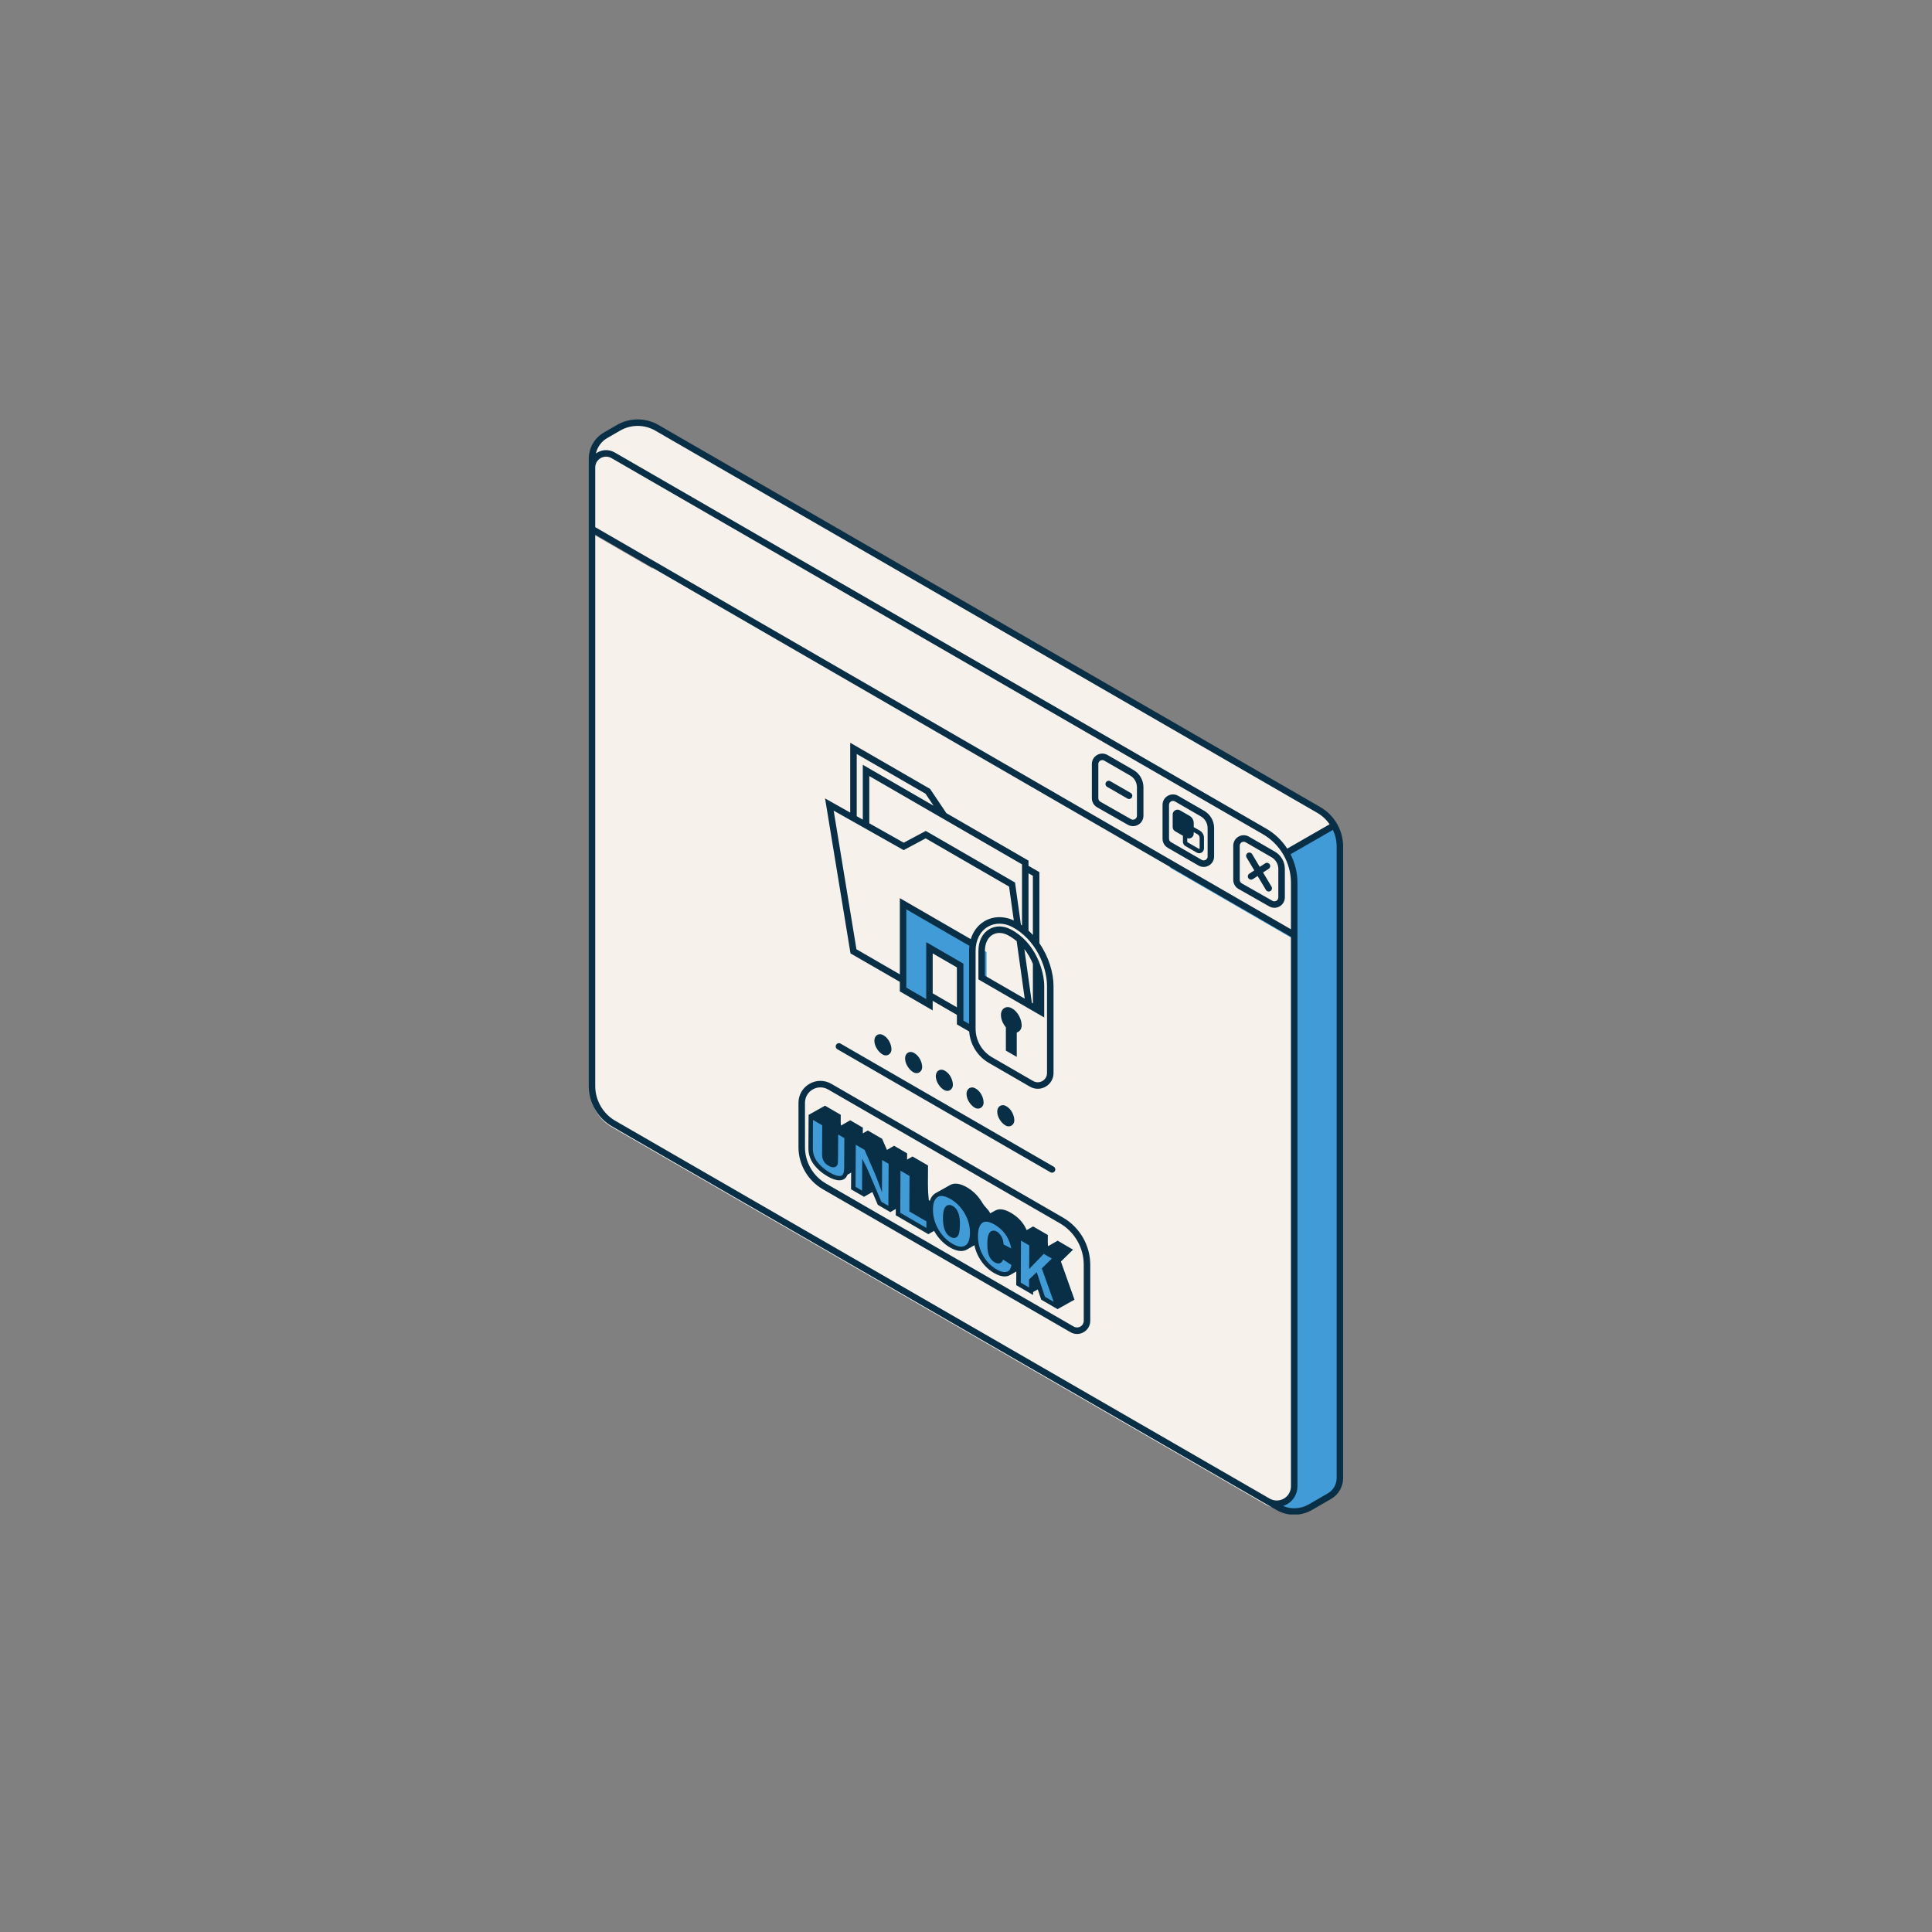<svg xmlns="http://www.w3.org/2000/svg" xmlns:xlink="http://www.w3.org/1999/xlink" width="1000" zoomAndPan="magnify" viewBox="0 0 750 750" height="1000" preserveAspectRatio="xMidYMid meet" version="1.0"><rect x="0" y="0" width="750" height="750" fill="#808080" stroke="none"/><defs><clipPath id="7d5d2efb03"><path d="M 228.555 162 L 521.805 162 L 521.805 587.918 L 228.555 587.918 Z M 228.555 162 " clip-rule="nonzero"/></clipPath></defs><path fill="#419bd6" d="M 517.938 320.418 C 519.355 322.875 520.141 325.699 520.141 328.633 L 520.141 573.793 C 520.141 575.965 519.273 578.004 517.785 579.5 C 517.289 580.004 516.719 580.438 516.102 580.801 L 508.641 585.105 C 507.918 585.523 507.16 585.863 506.387 586.125 C 504.84 586.645 503.207 586.855 501.602 586.754 C 499.719 586.637 497.859 586.082 496.176 585.113 L 483.672 577.895 L 372.242 405.062 C 375.254 403.004 378.023 400.641 380.379 397.773 C 386.035 390.91 388.637 382.039 393.688 374.727 C 410.613 350.242 449.621 349.391 466.164 324.637 L 493.844 334.332 Z M 517.938 320.418 " fill-opacity="1" fill-rule="nonzero"/><path fill="#f6f1ea" d="M 372.242 405.062 L 229.812 184.121 L 229.812 178.074 C 229.812 174.793 231.344 171.723 233.902 169.75 C 234.27 169.469 234.66 169.203 235.059 168.977 L 240.102 166.059 C 241.25 165.395 242.477 164.895 243.727 164.562 C 244.355 164.391 244.984 164.273 245.621 164.188 C 245.945 164.145 246.258 164.109 246.582 164.094 C 246.906 164.078 247.219 164.059 247.543 164.059 C 247.867 164.059 248.191 164.066 248.504 164.094 C 250.75 164.238 252.969 164.895 254.984 166.059 L 511.914 314.398 C 514.457 315.867 516.516 317.953 517.93 320.41 L 493.836 334.324 L 466.152 324.629 C 449.613 349.375 410.613 350.227 393.68 374.719 C 388.629 382.031 386.027 390.91 380.371 397.766 C 378.023 400.629 375.262 403.004 372.242 405.062 Z M 372.242 405.062 " fill-opacity="1" fill-rule="nonzero"/><path fill="#f6f1ea" d="M 229.133 206.727 L 501.719 364.293 L 501.719 578.344 C 501.719 583.559 496.082 586.812 491.566 584.203 L 237.551 437.555 C 232.34 434.547 229.125 428.984 229.125 422.961 L 229.125 206.727 Z M 229.133 206.727 " fill-opacity="1" fill-rule="nonzero"/><path fill="#f6f1ea" d="M 421.965 490.973 L 421.965 512.727 C 421.965 515.691 418.75 517.547 416.184 516.066 L 320 460.535 C 314.574 457.406 311.23 451.613 311.23 445.348 L 311.23 428.109 C 311.23 422.527 317.27 419.043 322.102 421.832 L 412.023 473.75 C 418.184 477.305 421.965 483.871 421.965 490.973 Z M 331.312 369.293 L 402.219 410.281 L 402.219 339.266 L 397.992 336.824 L 382.965 334.008 L 366.621 316.777 L 360.164 307.176 L 331.312 290.508 L 331.312 317.586 L 321.957 312.312 Z M 331.312 369.293 " fill-opacity="1" fill-rule="nonzero"/><path fill="#f6f1ea" d="M 398 334.801 L 398 380.074 L 392.871 343.371 L 359.375 324.008 L 350.82 328.574 L 336.211 320.332 L 336.211 299.074 Z M 398 334.801 " fill-opacity="1" fill-rule="nonzero"/><path fill="#082f46" d="M 410.938 489.508 L 415.23 485.301 L 410.578 482.602 L 407.094 484.516 L 405.926 479.906 L 401.047 477.074 L 398.164 478.742 C 397.875 478.012 397.551 477.281 397.117 476.523 C 395.953 474.473 394.215 472.824 391.98 471.531 C 389.742 470.238 387.965 469.973 386.648 470.75 L 383.902 472.246 C 383.602 470.34 381.75 469.293 380.73 467.523 C 379.258 464.992 377.352 463.043 375.004 461.684 C 372.555 460.262 370.609 459.965 369.188 460.809 L 363.574 463.945 L 364.34 468.113 L 360.559 465.918 L 359.441 452.934 L 354.266 449.93 L 351.305 451.641 L 351.32 448.219 L 347.113 445.77 L 343.93 447.609 L 341.797 442.691 L 336.906 439.852 L 334.117 441.461 L 334.133 438.246 L 330.062 435.883 L 326.719 437.711 L 325.555 433.262 L 320.289 430.207 L 314.754 433.305 C 314.754 433.305 317.891 447.848 317.961 448.059 C 318.027 448.273 322.578 457.285 327.188 457.066 L 333.445 453.449 L 335.461 463.641 L 339.094 461.547 L 345.676 469.574 L 351.406 466.266 C 352.027 469.25 352.504 471.555 352.504 471.555 L 360.43 478.148 L 365.609 475.152 L 366.246 478.625 L 375.082 484.305 L 381.586 480.547 C 382.148 484.141 383.051 488.184 384.41 489.645 C 387.082 492.527 391.684 494.297 391.684 494.297 L 397.906 490.699 L 400.281 501.066 L 405.988 497.938 L 410.605 507.258 L 416.141 504.16 Z M 410.938 489.508 L 415.23 485.301 L 410.578 482.602 L 407.094 484.516 L 405.926 479.906 L 401.047 477.074 L 398.164 478.742 C 397.875 478.012 397.551 477.281 397.117 476.523 C 395.953 474.473 394.215 472.824 391.98 471.531 C 389.742 470.238 387.965 469.973 386.648 470.75 L 383.902 472.246 C 383.602 470.34 381.75 469.293 380.73 467.523 C 379.258 464.992 377.352 463.043 375.004 461.684 C 372.555 460.262 370.609 459.965 369.188 460.809 L 363.574 463.945 L 364.34 468.113 L 360.559 465.918 L 359.441 452.934 L 354.266 449.93 L 351.305 451.641 L 351.32 448.219 L 347.113 445.77 L 343.93 447.609 L 341.797 442.691 L 336.906 439.852 L 334.117 441.461 L 334.133 438.246 L 330.062 435.883 L 326.719 437.711 L 325.555 433.262 L 320.289 430.207 L 314.754 433.305 C 314.754 433.305 317.891 447.848 317.961 448.059 C 318.027 448.273 322.578 457.285 327.188 457.066 L 333.445 453.449 L 335.461 463.641 L 339.094 461.547 L 345.676 469.574 L 351.406 466.266 C 352.027 469.25 352.504 471.555 352.504 471.555 L 360.43 478.148 L 365.609 475.152 L 366.246 478.625 L 375.082 484.305 L 381.586 480.547 C 382.148 484.141 383.051 488.184 384.41 489.645 C 387.082 492.527 391.684 494.297 391.684 494.297 L 397.906 490.699 L 400.281 501.066 L 405.988 497.938 L 410.605 507.258 L 416.141 504.16 Z M 410.938 489.508 " fill-opacity="1" fill-rule="nonzero"/><path fill="#419bd6" d="M 382.973 369.574 L 382.973 402.867 L 372.727 396.949 L 372.727 374.828 L 360.805 367.941 C 360.805 367.941 360.805 379.965 360.805 390.059 L 350.555 384.141 C 350.555 381.863 350.555 350.848 350.555 350.848 Z M 324.531 438.961 L 324.473 449.648 C 324.465 450.711 324.422 451.402 324.344 451.723 C 324.27 452.047 324.023 452.234 323.621 452.293 C 323.223 452.355 322.711 452.199 322.082 451.836 C 321.336 451.402 320.789 450.883 320.449 450.285 C 320.109 449.691 319.949 448.953 319.949 448.074 L 320.016 436.34 L 314.754 433.285 L 314.684 445.68 C 314.676 447.855 315.305 449.801 316.59 451.512 C 317.875 453.223 319.574 454.691 321.699 455.926 C 323.715 457.098 325.359 457.543 326.617 457.27 C 327.875 456.996 328.512 455.711 328.531 453.418 L 328.598 441.324 Z M 345.793 451.301 L 341.582 448.852 L 341.551 458.195 C 341.305 457.543 340.938 456.52 340.164 454.734 L 336.27 445.762 L 331.379 442.922 L 331.277 461.18 L 335.477 463.621 L 335.527 453.188 C 335.734 453.664 336.32 454.973 336.906 456.352 L 341.48 467.102 L 345.691 469.539 Z M 353.828 469.797 L 353.906 456.02 L 348.727 453.016 L 348.625 471.277 L 360.445 478.137 L 360.473 473.656 Z M 375.098 484.285 C 376.598 483.402 377.359 481.516 377.379 478.613 C 377.395 475.816 376.664 473.148 375.199 470.613 C 373.73 468.078 371.824 466.129 369.477 464.77 C 366.945 463.297 364.953 463.035 363.516 463.988 C 362.078 464.941 361.348 466.777 361.332 469.508 C 361.312 472.363 362.047 475.07 363.535 477.645 C 365.023 480.215 366.945 482.188 369.316 483.562 C 371.672 484.926 373.602 485.172 375.098 484.285 Z M 366.902 472.883 C 366.918 469.262 367.777 467.941 369.477 468.93 C 371.051 469.84 371.824 471.887 371.809 475.059 C 371.801 477.254 371.594 478.648 371.203 479.254 C 370.812 479.855 370.184 479.906 369.316 479.398 C 367.684 478.453 366.883 476.277 366.902 472.883 Z M 386.512 489.297 C 385.746 488.855 385.152 488.148 384.734 487.188 C 384.316 486.227 384.113 484.754 384.121 482.766 C 384.141 479.219 384.965 477.918 386.598 478.863 C 387.184 479.203 387.684 479.77 388.117 480.562 C 388.543 481.363 388.758 482.363 388.758 483.59 L 393.586 486.117 C 393.441 483.812 392.781 481.641 391.59 479.609 C 390.398 477.578 388.688 475.91 386.453 474.617 C 384.062 473.23 382.199 473.027 380.855 474.016 C 379.512 475 378.832 476.922 378.816 479.781 C 378.797 482.672 379.488 485.34 380.891 487.801 C 382.285 490.258 384.129 492.152 386.426 493.48 C 388.332 494.586 389.938 494.918 391.25 494.477 C 392.559 494.043 393.332 492.766 393.57 490.656 L 388.844 487.605 C 388.645 489.527 387.883 490.094 386.512 489.297 Z M 405.391 492.605 L 409.688 488.395 L 405.035 485.699 L 400.34 490.547 L 400.383 482.996 L 395.5 480.164 L 395.398 498.422 L 400.281 501.254 L 400.305 497.035 L 402.066 495.359 L 404.941 503.949 L 410.605 507.238 Z M 405.391 492.605 " fill-opacity="1" fill-rule="nonzero"/><path fill="#f6f1ea" d="M 393.484 358.715 C 389.898 356.824 385.867 356.844 382.711 358.746 C 379.367 360.77 377.453 364.562 377.453 369.164 L 377.453 399.328 C 377.453 404.355 380.133 409 384.488 411.516 L 400.434 420.734 C 403.664 422.605 407.715 420.266 407.715 416.535 L 407.715 382.832 C 407.715 374.555 402.832 363.613 393.484 358.715 Z M 381.07 379.48 L 381.07 369.172 C 381.07 365.867 382.352 363.195 384.582 361.844 C 386.672 360.574 389.309 360.602 391.809 361.91 C 400.824 366.641 404.098 377.016 404.098 382.84 L 404.098 392.789 Z M 502.398 342.684 L 502.398 362.93 L 229.812 205.363 L 229.812 181.477 C 229.812 177.266 234.371 174.637 238.012 176.738 L 490.895 322.738 C 498.012 326.855 502.398 334.461 502.398 342.684 Z M 502.398 342.684 " fill-opacity="1" fill-rule="nonzero"/><g clip-path="url(#7d5d2efb03)"><path fill="#082f46" d="M 410.578 481.625 L 406.742 483.836 L 406.77 479.414 L 401.047 476.098 L 398.562 477.527 C 398.332 477.016 398.094 476.547 397.84 476.098 C 396.625 473.973 394.797 472.184 392.398 470.789 C 389.898 469.336 387.812 469.074 386.238 470 L 384.395 471.004 C 384.012 470.145 383.383 469.457 382.77 468.785 C 382.293 468.258 381.801 467.703 381.441 467.09 C 379.902 464.438 377.879 462.371 375.414 460.941 C 372.691 459.359 370.449 459.07 368.762 460.066 L 363.152 463.203 L 363.152 463.215 C 363.109 463.238 363.066 463.258 363.023 463.281 C 361.953 463.988 361.219 465.094 360.82 466.582 L 360.184 466.215 L 360.258 452.438 L 354.238 448.945 L 352.129 450.16 L 352.145 447.719 L 347.094 444.785 L 344.312 446.391 L 342.441 442.082 L 336.891 438.855 L 334.949 439.98 L 334.961 437.742 L 330.043 434.887 L 326.352 437.02 L 326.379 432.762 L 320.281 429.223 L 313.902 432.793 L 313.895 433.566 L 313.824 445.668 C 313.809 448.023 314.508 450.16 315.902 452.012 C 317.246 453.809 319.047 455.371 321.258 456.648 C 323.035 457.676 324.543 458.188 325.832 458.188 C 326.164 458.188 326.48 458.152 326.777 458.086 C 328.469 457.719 329.336 456.148 329.355 453.418 L 329.422 440.84 L 326.27 439.012 L 330.035 436.832 L 333.266 438.711 L 333.242 442.906 L 336.871 440.805 L 341.109 443.262 L 343.504 448.789 L 347.078 446.723 L 350.445 448.68 L 350.418 453.035 L 347.859 451.547 L 347.766 467.363 L 346.492 468.094 L 346.594 450.812 L 340.699 447.395 L 340.676 453.926 L 336.883 445.184 L 330.496 441.477 L 330.375 461.676 L 334.602 464.125 L 335.418 464.602 L 338.648 462.738 L 340.758 467.703 L 344.84 470.078 L 345.633 470.535 L 347.742 469.32 L 347.723 471.762 L 359.477 478.582 L 360.387 479.109 L 362.613 477.824 C 362.656 477.902 362.699 477.984 362.742 478.062 C 364.289 480.75 366.34 482.84 368.832 484.289 C 370.387 485.188 371.809 485.648 373.082 485.648 C 373.949 485.648 374.742 485.434 375.457 485.02 L 378.262 483.395 C 378.613 485.086 379.215 486.703 380.082 488.215 C 381.547 490.793 383.512 492.809 385.926 494.211 C 387.414 495.078 388.773 495.512 389.988 495.512 C 390.5 495.512 390.977 495.438 391.438 495.281 C 391.656 495.207 391.859 495.121 392.047 495.012 L 394.531 493.582 L 394.496 498.906 L 401.055 502.707 L 401.062 501.551 L 402.867 500.562 L 404.191 504.527 L 409.234 507.453 L 410.543 508.211 L 417.117 504.535 L 411.848 489.73 L 416.551 485.121 Z M 327.703 453.418 C 327.695 455.254 327.27 456.273 326.453 456.453 C 325.41 456.684 323.953 456.258 322.133 455.203 C 320.117 454.027 318.484 452.617 317.27 451.012 C 316.09 449.438 315.52 447.691 315.535 445.688 L 315.594 434.75 L 319.184 436.832 L 319.125 448.074 C 319.117 449.098 319.32 449.98 319.738 450.703 C 320.145 451.434 320.801 452.055 321.676 452.566 C 322.477 453.035 323.156 453.211 323.758 453.129 C 324.492 453.016 325.008 452.582 325.172 451.93 C 325.23 451.684 325.316 451.172 325.324 449.656 L 325.375 440.414 L 327.773 441.809 Z M 323.707 437.504 L 323.641 449.648 C 323.633 450.805 323.582 451.273 323.547 451.461 C 323.539 451.461 323.52 451.469 323.504 451.469 C 323.438 451.477 323.148 451.484 322.508 451.121 C 321.895 450.762 321.453 450.348 321.191 449.887 C 320.926 449.418 320.789 448.816 320.801 448.094 L 320.867 435.871 L 316.461 433.312 L 320.297 431.168 L 324.727 433.738 L 324.703 438.094 Z M 336.32 462.176 L 336.344 457.199 L 338.039 461.18 Z M 342.145 466.531 L 337.68 456.035 C 337.316 455.168 336.645 453.613 336.277 452.898 L 334.703 449.801 L 334.645 462.184 L 332.117 460.723 L 332.211 444.395 L 335.613 446.367 L 339.398 455.082 C 340.148 456.801 340.555 457.914 340.766 458.492 L 342.383 462.855 L 342.426 450.312 L 344.961 451.785 L 344.867 468.102 Z M 369.621 461.52 C 370.762 460.848 372.438 461.148 374.59 462.398 C 376.801 463.68 378.621 465.543 380.008 467.934 C 380.449 468.699 381 469.312 381.547 469.906 C 382.293 470.73 382.941 471.445 383.086 472.363 L 383.117 472.578 C 382.074 472.508 381.145 472.754 380.355 473.332 C 379.223 474.16 378.5 475.52 378.176 477.383 C 378 474.883 377.25 472.465 375.934 470.188 C 374.395 467.535 372.371 465.469 369.902 464.039 C 368.949 463.484 368.059 463.102 367.223 462.863 Z M 354.273 450.883 L 358.609 453.398 L 358.531 467.176 L 360.098 468.086 L 360.777 466.914 C 360.598 467.68 360.504 468.539 360.496 469.488 C 360.488 470.637 360.598 471.762 360.828 472.875 L 354.68 469.301 L 354.758 455.527 L 350.504 453.059 Z M 349.477 470.789 L 349.57 454.461 L 353.074 456.496 L 352.996 470.273 L 359.637 474.133 L 359.621 476.676 Z M 361.297 476.668 L 361.305 474.711 C 361.484 475.246 361.688 475.781 361.918 476.309 Z M 369.742 482.832 C 367.504 481.539 365.668 479.645 364.266 477.219 C 362.863 474.789 362.156 472.195 362.172 469.508 C 362.191 467.082 362.793 465.469 363.977 464.684 C 364.402 464.402 364.895 464.27 365.465 464.27 C 366.441 464.27 367.641 464.676 369.051 465.492 C 371.266 466.777 373.082 468.641 374.469 471.027 C 375.855 473.418 376.555 475.969 376.535 478.605 C 376.52 481.176 375.898 482.84 374.676 483.555 C 373.465 484.277 371.801 484.031 369.742 482.832 Z M 377.82 481.746 C 377.887 481.496 377.949 481.242 378 480.98 C 378.016 481.191 378.031 481.402 378.059 481.609 Z M 386.836 492.758 C 384.684 491.508 382.93 489.703 381.613 487.391 C 380.297 485.078 379.633 482.52 379.648 479.789 C 379.664 477.219 380.234 475.504 381.352 474.695 C 381.758 474.398 382.242 474.254 382.805 474.254 C 383.688 474.254 384.77 474.617 386.027 475.348 C 388.117 476.566 389.742 478.148 390.859 480.035 C 391.707 481.488 392.277 483.027 392.559 484.637 L 389.582 483.078 C 389.531 481.949 389.285 480.969 388.859 480.172 C 388.355 479.242 387.738 478.562 387.023 478.137 C 385.977 477.535 385.227 477.703 384.777 477.961 C 383.758 478.539 383.297 480.027 383.281 482.766 C 383.273 484.891 383.492 486.445 383.961 487.527 C 384.453 488.648 385.168 489.492 386.086 490.02 C 386.961 490.527 387.738 490.613 388.375 490.281 C 388.844 490.043 389.184 489.609 389.402 488.973 L 392.645 491.066 C 392.387 492.562 391.852 493.176 391.426 493.445 L 391.266 493.539 C 391.137 493.598 391.035 493.641 390.961 493.668 C 389.906 494.043 388.512 493.727 386.836 492.758 Z M 394.199 491.863 C 394.285 491.516 394.352 491.148 394.395 490.75 L 394.453 490.23 L 388.117 486.141 L 387.992 487.52 C 387.906 488.445 387.684 488.742 387.617 488.785 C 387.574 488.812 387.371 488.812 386.938 488.555 C 386.324 488.199 385.855 487.637 385.508 486.84 C 385.133 485.988 384.957 484.617 384.965 482.758 C 384.98 479.797 385.586 479.414 385.609 479.406 C 385.68 479.371 385.883 479.406 386.18 479.574 C 386.621 479.832 387.031 480.297 387.387 480.953 C 387.746 481.625 387.922 482.5 387.922 483.574 L 387.922 484.082 L 394.531 487.535 L 394.438 486.047 C 394.285 483.625 393.578 481.312 392.32 479.168 C 391.062 477.016 389.234 475.238 386.887 473.871 C 386.051 473.383 385.277 473.055 384.547 472.832 L 387.098 471.445 C 388.137 470.844 389.641 471.105 391.582 472.227 C 393.723 473.469 395.34 475.043 396.402 476.914 C 396.77 477.551 397.082 478.223 397.398 479.023 L 397.754 479.934 L 401.062 478.02 L 405.102 480.359 L 405.078 484.711 L 404.906 484.617 L 401.215 488.438 L 401.25 482.492 L 394.691 478.691 L 394.617 491.617 Z M 401.141 499.629 L 401.156 497.402 L 401.699 496.883 L 402.391 498.949 Z M 405.645 503.395 L 402.457 493.855 L 399.48 496.68 L 399.465 499.801 L 396.258 497.938 L 396.352 481.609 L 399.559 483.469 L 399.508 492.629 L 405.195 486.746 L 408.324 488.566 L 404.43 492.383 L 409.055 505.379 Z M 415.121 503.77 L 411.062 506.039 C 411.055 506.023 411.062 506.008 411.055 506 L 406.371 492.832 L 409.965 489.305 Z M 411.055 488.207 L 406.805 485.742 L 410.57 483.562 L 413.844 485.469 Z M 493.598 344.188 C 493.953 344.785 493.758 345.559 493.164 345.914 C 492.57 346.27 491.793 346.074 491.438 345.48 L 488.207 340.062 L 486.352 341.27 C 485.766 341.652 484.992 341.484 484.609 340.898 C 484.227 340.309 484.395 339.535 484.984 339.152 L 486.914 337.895 L 483.91 332.859 C 483.555 332.266 483.75 331.492 484.344 331.133 C 484.941 330.777 485.715 330.973 486.07 331.566 L 489.031 336.527 L 491.148 335.148 C 491.734 334.766 492.508 334.934 492.891 335.523 C 493.273 336.109 493.105 336.883 492.516 337.266 L 490.316 338.695 Z M 494.914 330.605 L 484.828 324.781 C 483.562 324.051 482.047 324.051 480.773 324.781 C 479.508 325.512 478.75 326.832 478.75 328.293 L 478.75 341.57 C 478.75 343.023 479.531 344.375 480.797 345.09 L 492.715 351.867 C 493.344 352.223 494.031 352.402 494.719 352.402 C 495.418 352.402 496.125 352.215 496.762 351.852 C 498.02 351.117 498.777 349.809 498.777 348.348 L 498.777 337.273 C 498.77 334.535 497.289 331.977 494.914 330.605 Z M 496.25 348.355 C 496.25 349.156 495.715 349.547 495.484 349.684 C 495.254 349.816 494.645 350.082 493.953 349.691 L 482.039 342.914 C 481.562 342.641 481.266 342.129 481.266 341.578 L 481.266 328.301 C 481.266 327.504 481.801 327.102 482.031 326.977 C 482.168 326.891 482.449 326.762 482.805 326.762 C 483.035 326.762 483.289 326.812 483.562 326.977 L 493.648 332.801 C 495.246 333.727 496.242 335.445 496.242 337.301 L 496.242 348.355 Z M 465.773 322.441 L 463.406 321.082 L 463.406 319.516 C 463.406 318.367 462.785 317.289 461.793 316.719 L 458.051 314.559 C 457.461 314.219 456.766 314.219 456.172 314.559 C 455.582 314.898 455.234 315.504 455.234 316.184 L 455.234 321.066 C 455.234 321.738 455.594 322.359 456.172 322.688 L 459.215 324.441 L 459.215 326.797 C 459.215 327.469 459.57 328.09 460.148 328.422 L 464.574 330.973 C 464.871 331.141 465.184 331.227 465.508 331.227 C 465.832 331.227 466.152 331.141 466.445 330.973 C 467.031 330.633 467.379 330.027 467.379 329.348 L 467.379 325.25 C 467.387 324.094 466.766 323.02 465.773 322.441 Z M 465.711 329.34 C 465.711 329.434 465.66 329.484 465.609 329.508 C 465.566 329.535 465.492 329.562 465.414 329.508 L 460.992 326.957 C 460.934 326.926 460.891 326.855 460.891 326.789 L 460.891 325.359 C 461.094 325.438 461.309 325.488 461.527 325.488 C 461.852 325.488 462.176 325.402 462.465 325.23 C 463.051 324.891 463.398 324.289 463.398 323.609 L 463.398 323.02 L 464.922 323.898 C 465.398 324.176 465.695 324.688 465.695 325.242 L 465.695 329.34 Z M 439.391 309.543 C 439.043 310.145 438.27 310.348 437.672 310 L 429.773 305.441 C 429.168 305.094 428.965 304.32 429.312 303.727 C 429.664 303.121 430.438 302.918 431.031 303.266 L 438.934 307.824 C 439.527 308.164 439.738 308.938 439.391 309.543 Z M 467.465 314.754 L 457.379 308.938 C 456.109 308.207 454.59 308.207 453.32 308.938 C 452.055 309.668 451.297 310.988 451.297 312.449 L 451.297 325.598 C 451.297 327.043 452.07 328.387 453.32 329.109 L 465.234 335.988 C 465.875 336.355 466.57 336.543 467.262 336.543 C 467.957 336.543 468.656 336.355 469.293 335.988 C 470.559 335.258 471.316 333.941 471.316 332.477 L 471.316 321.438 C 471.324 318.691 469.844 316.133 467.465 314.754 Z M 468.801 332.469 C 468.801 333.27 468.262 333.668 468.035 333.797 C 467.805 333.934 467.191 334.195 466.496 333.797 L 454.578 326.914 C 454.105 326.645 453.816 326.133 453.816 325.59 L 453.816 312.441 C 453.816 311.641 454.352 311.242 454.578 311.113 C 454.715 311.031 454.996 310.902 455.355 310.902 C 455.582 310.902 455.84 310.953 456.109 311.113 L 466.195 316.941 C 467.797 317.867 468.789 319.586 468.789 321.438 L 468.789 332.469 Z M 440.02 298.91 L 429.934 293.086 C 428.668 292.355 427.145 292.355 425.879 293.086 C 424.609 293.816 423.855 295.137 423.855 296.598 L 423.855 309.875 C 423.855 311.328 424.637 312.68 425.902 313.395 L 437.816 320.172 C 438.449 320.527 439.137 320.707 439.824 320.707 C 440.523 320.707 441.227 320.52 441.867 320.156 C 443.133 319.422 443.883 318.113 443.883 316.652 L 443.883 305.578 C 443.875 302.84 442.402 300.281 440.02 298.91 Z M 441.355 316.66 C 441.355 317.461 440.82 317.852 440.59 317.984 C 440.359 318.121 439.75 318.387 439.059 317.996 L 427.145 311.219 C 426.668 310.945 426.371 310.434 426.371 309.883 L 426.371 296.605 C 426.371 295.809 426.906 295.406 427.137 295.281 C 427.367 295.145 427.98 294.879 428.676 295.281 L 438.762 301.098 C 440.359 302.023 441.355 303.742 441.355 305.594 Z M 342.672 409.375 C 340.988 408.41 339.434 406.141 339.434 403.98 C 339.434 401.891 341.184 400.945 342.766 401.777 C 345.086 402.996 346.066 405.664 346.066 407.391 C 346.074 409.109 344.363 410.336 342.672 409.375 Z M 326.309 405.129 L 409.031 452.891 C 409.637 453.238 409.84 454.012 409.492 454.605 C 409.141 455.211 408.367 455.414 407.773 455.066 L 325.051 407.305 C 324.449 406.957 324.242 406.184 324.594 405.59 C 324.934 404.984 325.707 404.781 326.309 405.129 Z M 383.934 360.762 C 381.316 362.344 379.82 365.414 379.82 369.164 L 379.82 380.203 L 405.367 394.977 L 405.367 382.84 C 405.367 376.715 401.914 365.789 392.398 360.797 C 389.496 359.273 386.41 359.266 383.934 360.762 Z M 400.969 374.184 L 400.969 389.523 L 400.57 389.293 L 397.652 368.441 C 399.074 370.246 400.16 372.219 400.969 374.184 Z M 397.797 387.688 L 382.336 378.75 L 382.336 369.164 C 382.336 366.309 383.391 364.027 385.234 362.914 C 386.945 361.887 389.121 361.918 391.223 363.023 C 392.5 363.695 393.637 364.488 394.676 365.363 Z M 369.895 468.195 C 368.805 467.566 368.031 467.746 367.582 468.012 C 366.562 468.598 366.074 470.145 366.059 472.875 C 366.043 476.582 366.996 479.023 368.891 480.121 C 369.469 480.453 369.953 480.578 370.355 480.578 C 371.254 480.578 371.75 479.957 371.91 479.703 C 372.215 479.227 372.625 478.223 372.641 475.059 C 372.668 471.582 371.738 469.27 369.895 468.195 Z M 370.5 478.801 C 370.449 478.879 370.355 479.031 369.734 478.676 C 368.391 477.891 367.719 475.945 367.734 472.891 C 367.75 469.941 368.34 469.516 368.406 469.473 C 368.508 469.414 368.754 469.488 369.043 469.652 C 370.328 470.398 370.973 472.219 370.957 475.051 C 370.949 477.809 370.633 478.59 370.5 478.801 Z M 512.555 313.309 L 255.621 164.969 C 250.648 162.094 244.465 162.094 239.48 164.969 L 234.438 167.887 C 230.809 169.977 228.555 173.883 228.555 178.074 L 228.555 421.594 C 228.555 428.039 232.023 434.051 237.609 437.277 L 491.625 583.93 C 491.625 583.93 491.625 583.93 491.633 583.93 L 495.547 586.184 C 497.664 587.41 500.035 588.023 502.406 588.023 C 504.781 588.023 507.152 587.41 509.27 586.184 L 516.73 581.883 C 519.613 580.215 521.406 577.109 521.406 573.785 L 521.406 328.633 C 521.398 322.332 518.012 316.465 512.555 313.309 Z M 235.699 170.07 L 240.742 167.156 C 244.941 164.73 250.164 164.73 254.355 167.156 L 511.285 315.496 C 513.25 316.625 514.902 318.172 516.152 319.984 L 499.703 329.434 C 497.652 326.277 494.875 323.582 491.516 321.652 L 238.641 175.652 C 236.531 174.434 234.023 174.434 231.914 175.652 C 231.699 175.77 231.504 175.906 231.316 176.051 C 231.879 173.566 233.445 171.371 235.699 170.07 Z M 231.07 184.121 L 231.07 181.477 C 231.07 179.953 231.852 178.594 233.172 177.836 C 233.828 177.453 234.551 177.266 235.273 177.266 C 235.996 177.266 236.719 177.453 237.371 177.836 L 490.254 323.836 C 496.965 327.715 501.141 334.934 501.141 342.684 L 501.141 360.746 L 231.07 204.641 Z M 492.883 581.754 L 484.293 576.797 L 238.871 435.098 C 234.066 432.324 231.07 427.148 231.07 421.594 L 231.07 207.551 L 501.141 363.664 L 501.141 576.984 C 501.141 578.973 500.113 580.758 498.387 581.754 C 496.668 582.75 494.609 582.75 492.883 581.754 Z M 518.879 573.793 C 518.879 576.227 517.57 578.496 515.469 579.715 L 508.012 584.016 C 504.961 585.777 501.262 585.98 498.055 584.629 C 498.598 584.449 499.141 584.23 499.652 583.93 C 502.168 582.477 503.668 579.883 503.668 576.977 L 503.668 342.684 C 503.668 338.777 502.707 334.996 500.98 331.617 L 517.426 322.172 C 518.371 324.16 518.891 326.363 518.891 328.633 L 518.891 573.793 Z M 412.652 472.66 L 322.73 420.742 C 320.066 419.203 316.887 419.203 314.227 420.742 C 311.562 422.281 309.973 425.039 309.973 428.109 L 309.973 445.348 C 309.973 452.039 313.57 458.273 319.371 461.625 L 415.555 517.156 C 416.352 517.617 417.238 517.852 418.113 517.852 C 418.988 517.852 419.875 517.625 420.672 517.156 C 422.273 516.23 423.234 514.57 423.234 512.727 L 423.234 490.973 C 423.227 483.445 419.176 476.43 412.652 472.66 Z M 420.707 512.727 C 420.707 513.66 420.223 514.504 419.406 514.969 C 418.59 515.438 417.621 515.438 416.812 514.969 L 320.629 459.438 C 315.613 456.539 312.492 451.137 312.492 445.348 L 312.492 428.109 C 312.492 425.949 313.613 424.008 315.484 422.93 C 316.418 422.383 317.449 422.121 318.477 422.121 C 319.508 422.121 320.535 422.395 321.473 422.93 L 411.395 474.848 C 417.137 478.164 420.707 484.348 420.707 490.98 Z M 349.305 381.148 L 349.305 384.855 L 362.07 392.238 L 362.07 388.527 L 371.469 393.965 L 371.469 397.672 L 376.238 400.426 C 376.605 405.461 379.453 410.062 383.859 412.613 L 399.805 421.832 C 400.766 422.383 401.812 422.664 402.867 422.664 C 403.91 422.664 404.965 422.383 405.918 421.84 C 407.832 420.734 408.98 418.754 408.98 416.551 L 408.98 382.848 C 408.98 377.625 407.109 371.402 403.488 366.156 L 403.488 338.551 L 399.258 336.109 L 399.258 334.086 L 367.379 315.656 L 361.051 306.242 L 330.051 288.34 L 330.051 315.445 L 320.289 309.941 L 330.164 370.109 Z M 371.469 391.047 L 362.07 385.613 L 362.07 370.109 L 371.469 375.543 Z M 376.195 369.164 L 376.195 397.484 L 373.992 396.207 L 373.992 374.09 L 359.555 365.738 L 359.555 387.855 L 351.832 383.391 L 351.832 353.008 L 376.324 367.168 C 376.238 367.82 376.195 368.484 376.195 369.164 Z M 399.27 339.008 L 400.969 339.996 L 400.969 362.973 C 400.426 362.379 399.863 361.809 399.27 361.266 Z M 406.453 382.84 L 406.453 416.543 C 406.453 417.844 405.781 419 404.66 419.656 C 403.539 420.301 402.195 420.301 401.07 419.656 L 385.125 410.438 C 381.18 408.156 378.723 403.906 378.723 399.34 L 378.723 369.172 C 378.723 365.023 380.414 361.621 383.375 359.828 C 384.762 358.984 386.34 358.57 387.984 358.57 C 389.625 358.57 391.316 358.984 392.906 359.828 C 401.801 364.496 406.453 374.938 406.453 382.84 Z M 396.742 335.531 L 396.742 359.25 C 396.605 359.148 396.461 359.055 396.316 358.953 L 394.031 342.59 L 359.391 322.562 L 350.828 327.137 L 337.461 319.602 L 337.461 301.266 Z M 332.578 292.695 L 359.289 308.121 L 362.418 312.773 L 334.941 296.895 L 334.941 318.184 L 332.578 316.848 Z M 350.801 330.02 L 359.348 325.453 L 391.715 344.164 L 393.562 357.336 C 389.711 355.516 385.457 355.617 382.074 357.668 C 379.547 359.188 377.762 361.605 376.859 364.574 L 349.312 348.652 L 349.312 378.238 L 332.469 368.5 L 323.633 314.695 Z M 396.613 398.121 C 396.613 399.43 395.809 400.496 394.703 400.836 L 394.703 410.281 L 390.477 407.844 L 390.477 398.801 C 389.359 397.457 388.562 395.699 388.562 393.996 C 388.562 391.453 390.688 390.316 392.609 391.32 C 395.426 392.789 396.613 396.031 396.613 398.121 Z M 366.52 423.148 C 364.836 422.188 363.277 419.918 363.277 417.758 C 363.277 415.668 365.031 414.723 366.613 415.555 C 368.934 416.773 369.91 419.441 369.91 421.168 C 369.91 422.895 368.211 424.102 366.52 423.148 Z M 354.594 416.262 C 352.91 415.301 351.355 413.031 351.355 410.871 C 351.355 408.777 353.105 407.832 354.688 408.668 C 357.012 409.883 357.988 412.555 357.988 414.281 C 357.996 415.996 356.289 417.215 354.594 416.262 Z M 378.441 430.031 C 376.758 429.07 375.199 426.797 375.199 424.637 C 375.199 422.547 376.953 421.602 378.535 422.438 C 380.855 423.652 381.836 426.32 381.836 428.047 C 381.844 429.773 380.133 430.992 378.441 430.031 Z M 390.363 436.918 C 388.68 435.957 387.125 433.688 387.125 431.527 C 387.125 429.434 388.875 428.492 390.457 429.324 C 392.781 430.539 393.758 433.211 393.758 434.938 C 393.766 436.656 392.055 437.879 390.363 436.918 Z M 390.363 436.918 " fill-opacity="1" fill-rule="nonzero"/></g></svg>